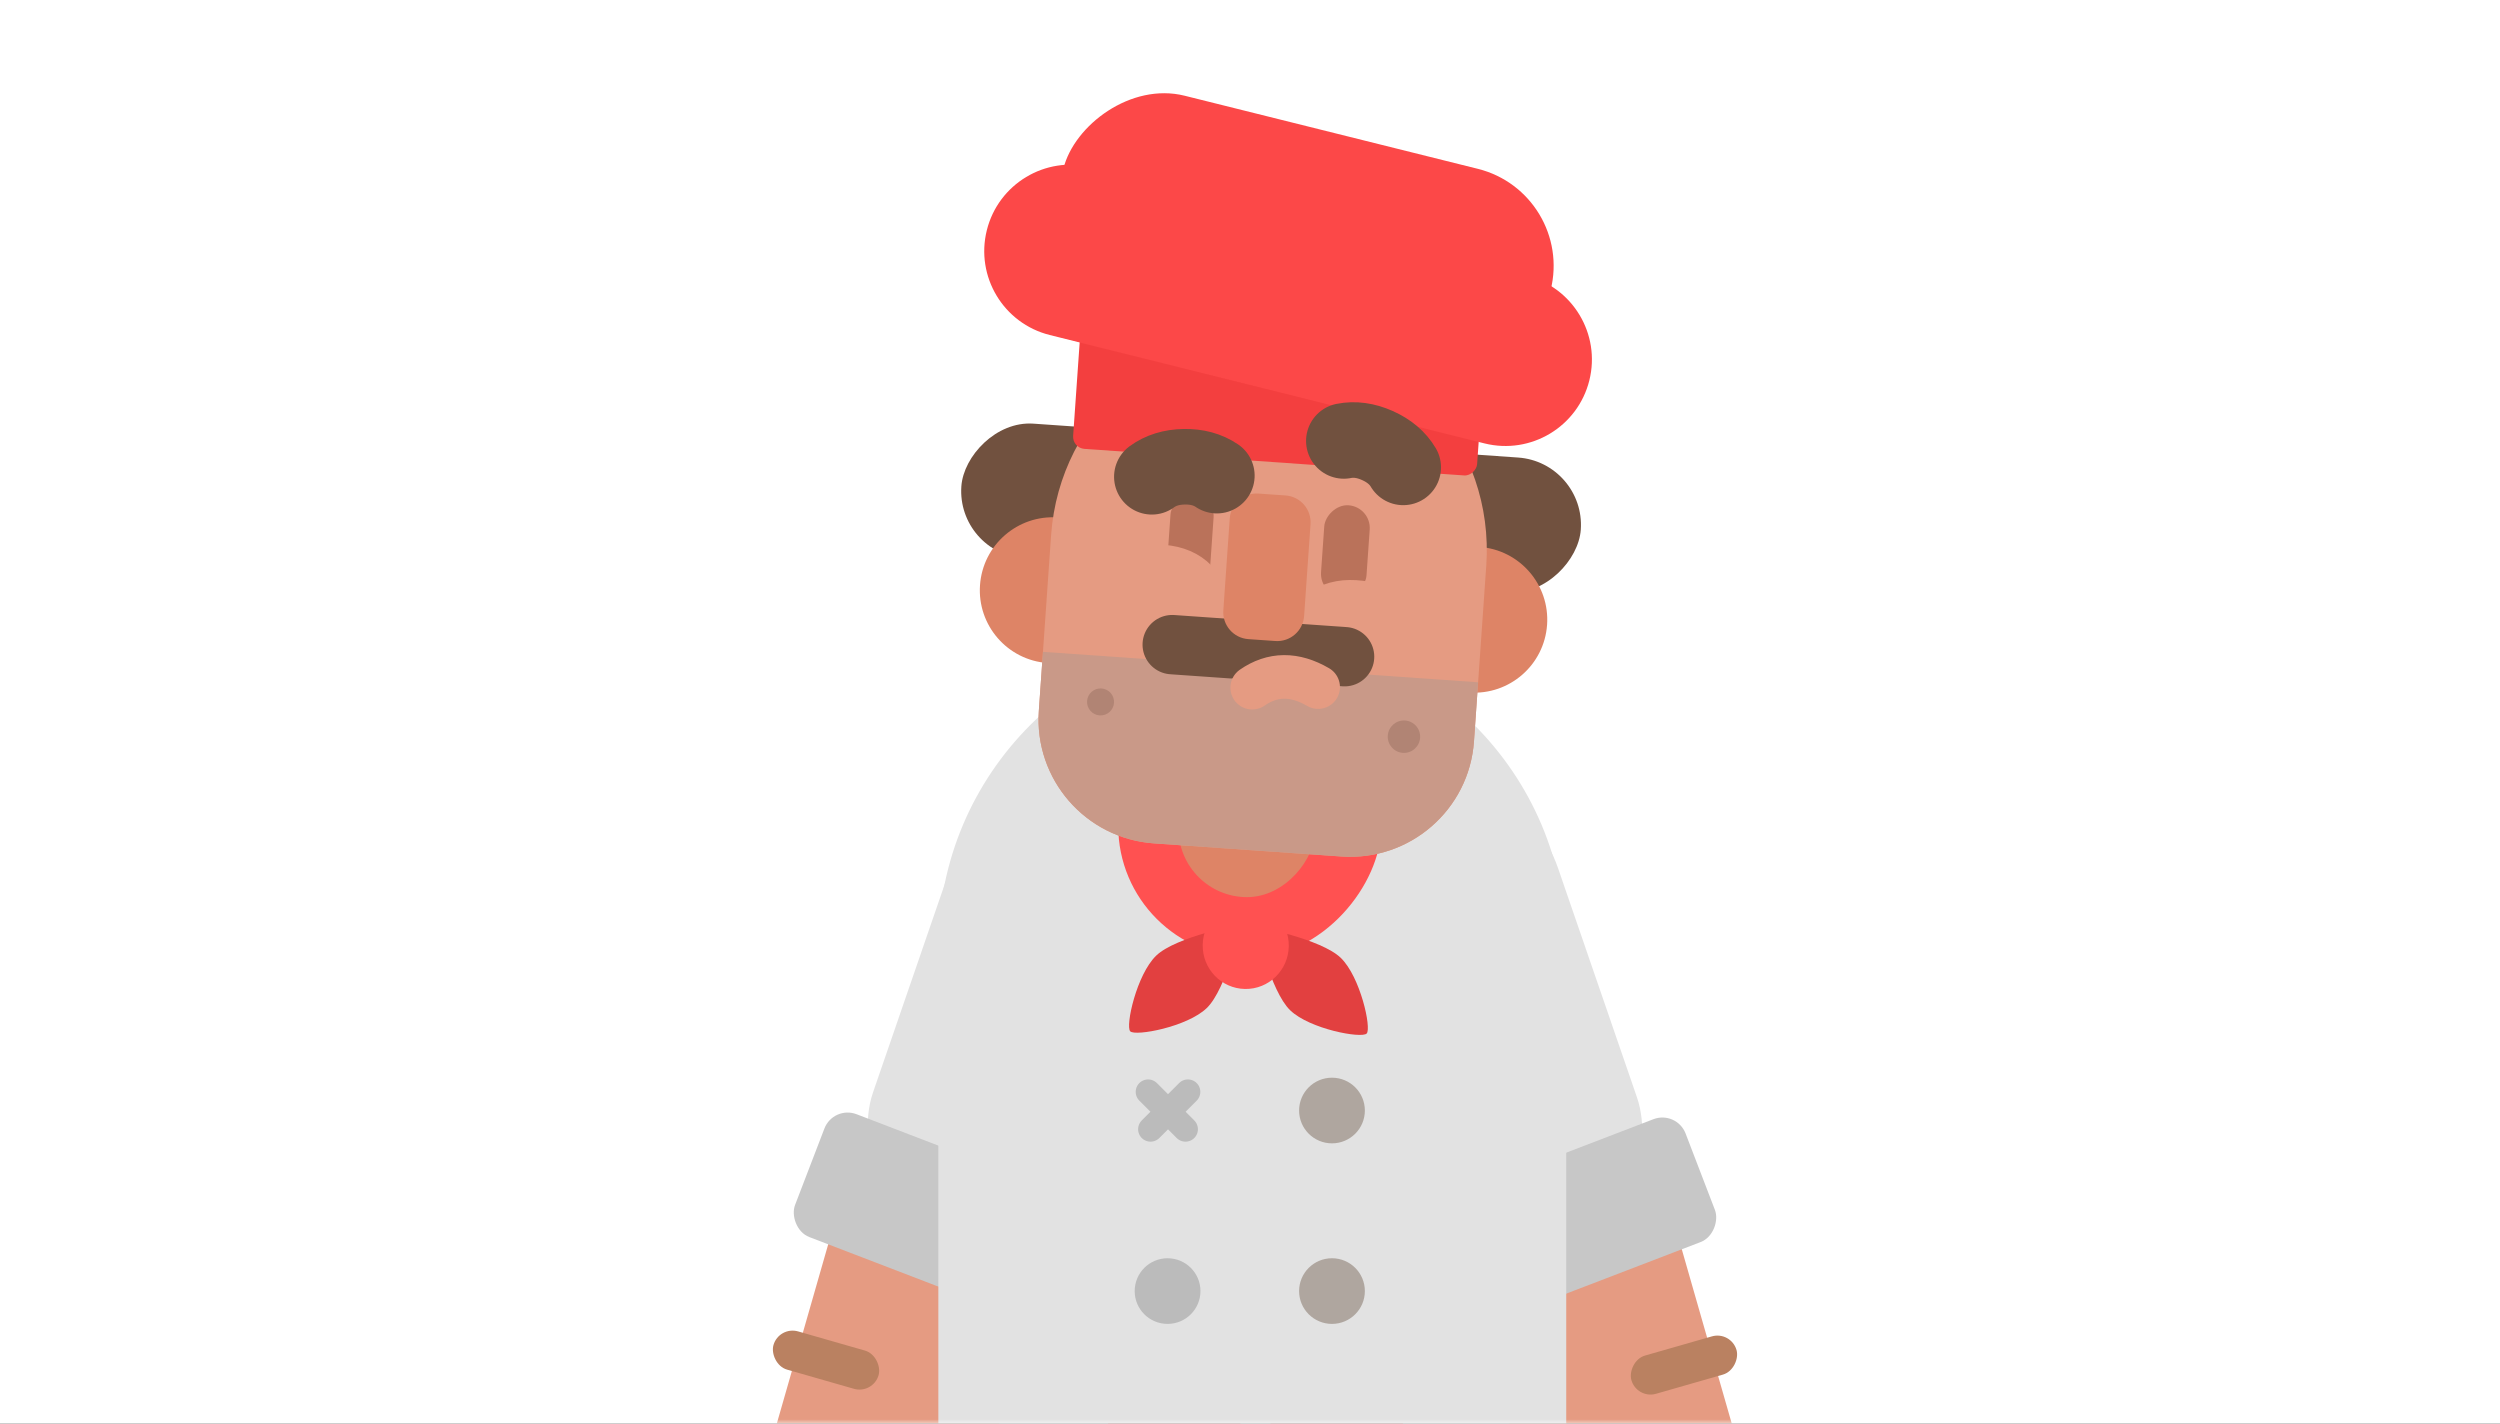 <svg xmlns="http://www.w3.org/2000/svg" xmlns:xlink="http://www.w3.org/1999/xlink" width="288" height="164" viewBox="0 0 288 164">
  <rect x="0" y="0" width="288" height="164" fill="#333333" stroke="none"/>
  <defs>
    <rect id="exp_uhhh-a" width="288" height="164"/>
  </defs>
  <g fill="none" fill-rule="evenodd">
    <mask id="exp_uhhh-b" fill="#fff">
      <use xlink:href="#exp_uhhh-a"/>
    </mask>
    <use fill="#FFF" xlink:href="#exp_uhhh-a"/>
    <g mask="url(#exp_uhhh-b)">
      <g transform="matrix(-1 0 0 1 211 5)">
        <g transform="matrix(-1 0 0 1 132.849 80.396)">
          <g transform="rotate(16 -142.106 87.777)">
            <path fill="#E59B82" d="M15.175,0 L15.175,0 C21.974,-1.24903155e-15 27.486,5.512 27.486,12.311 L27.486,61.295 C27.486,64.775 24.665,67.596 21.185,67.596 L9.164,67.596 C5.684,67.596 2.863,64.775 2.863,61.295 L2.863,12.311 C2.863,5.512 8.375,1.24903155e-15 15.175,0 Z"/>
            <rect width="12.598" height="4.583" y="25.778" fill="#BA8161" rx="2.291"/>
          </g>
          <rect width="29.539" height="57.493" x="26.17" y="3.285" fill="#E2E2E2" rx="14.769" transform="rotate(19 40.94 32.032)"/>
          <rect width="24.538" height="15.162" x="14.316" y="45.828" fill="#C7C7C7" rx="2.864" transform="rotate(21 26.585 53.409)"/>
        </g>
        <g transform="translate(0 80.969)">
          <g transform="rotate(16 -142.106 87.777)">
            <path fill="#E59B82" d="M15.175,0 L15.175,0 C21.974,-1.24903155e-15 27.486,5.512 27.486,12.311 L27.486,61.295 C27.486,64.775 24.665,67.596 21.185,67.596 L9.164,67.596 C5.684,67.596 2.863,64.775 2.863,61.295 L2.863,12.311 C2.863,5.512 8.375,1.24903155e-15 15.175,0 Z"/>
            <rect width="12.598" height="4.583" y="25.778" fill="#BA8161" rx="2.291"/>
          </g>
          <rect width="29.539" height="57.493" x="26.17" y="3.285" fill="#E2E2E2" rx="14.769" transform="rotate(19 40.94 32.032)"/>
          <rect width="24.538" height="15.162" x="14.316" y="45.828" fill="#C7C7C7" rx="2.864" transform="rotate(21 26.585 53.409)"/>
        </g>
        <g transform="translate(21.172)">
          <g fill="#FC4848" transform="translate(13.655 109.066)">
            <polygon points="14.555 0 29.804 0 29.804 116.355 14.555 116.355"/>
            <polygon points="33.27 0 48.518 0 48.518 116.355 33.27 116.355"/>
          </g>
          <path fill="#E2E2E2" d="M45.564,67.927 L45.564,67.927 C65.539,67.927 81.731,84.119 81.731,104.093 L81.731,180.444 C81.731,183.924 78.91,186.745 75.429,186.745 L15.7,186.745 C12.219,186.745 9.398,183.924 9.398,180.444 L9.398,104.093 C9.398,84.119 25.59,67.927 45.564,67.927 Z"/>
          <rect width="30.305" height="30.254" x="30.702" y="75.03" fill="#FF5151" rx="15.127"/>
          <path fill="#E24040" d="M53.252,116.513 C54.08,116.513 57.447,111.449 57.447,108.307 C57.447,105.165 53.298,98.795 53.252,98.795 C53.205,98.795 49.056,105.165 49.056,108.307 C49.056,111.449 52.423,116.513 53.252,116.513 Z" transform="rotate(-46 53.252 107.654)"/>
          <path fill="#E24040" d="M38.759,116.766 C39.587,116.766 42.955,111.701 42.955,108.56 C42.955,105.418 38.805,99.048 38.759,99.048 C38.712,99.048 34.563,105.418 34.563,108.56 C34.563,111.701 37.93,116.766 38.759,116.766 Z" transform="scale(-1 1) rotate(-46 0 199.217)"/>
          <ellipse cx="46.319" cy="103.923" fill="#FF5151" rx="4.959" ry="5.007" transform="rotate(-1 46.32 103.923)"/>
          <rect width="15.784" height="52.314" x="38.278" y="46.036" fill="#DE8466" rx="7.892"/>
          <ellipse cx="36.384" cy="122.932" fill="#AFA69F" rx="3.788" ry="3.782"/>
          <ellipse cx="36.384" cy="143.732" fill="#AFA69F" rx="3.788" ry="3.782"/>
          <ellipse cx="55.324" cy="143.732" fill="#BBB" rx="3.788" ry="3.782"/>
          <g transform="rotate(-4 90 -8.771)">
            <rect width="71.534" height="15.565" x="3.401" y="42.335" fill="#71513F" rx="7.782"/>
            <ellipse cx="63.601" cy="61.324" fill="#DE8466" rx="8.397" ry="8.405"/>
            <ellipse cx="14.908" cy="61.324" fill="#DE8466" rx="8.397" ry="8.405"/>
            <path fill="#E59B82" d="M39.102,29.884 L39.102,29.884 C52.978,29.884 64.228,41.133 64.228,55.01 L64.228,75.303 C64.228,83.201 57.825,89.603 49.928,89.603 L28.275,89.603 C20.378,89.603 13.975,83.201 13.975,75.303 L13.975,55.01 C13.975,41.133 25.225,29.884 39.102,29.884 Z"/>
            <path fill="#C99988" d="M64.228,68.484 L64.228,75.303 C64.228,83.201 57.825,89.603 49.928,89.603 L28.275,89.603 C20.378,89.603 13.975,83.201 13.975,75.303 L13.975,68.484 L64.228,68.484 Z"/>
            <rect width="5.25" height="10.537" x="27.66" y="49.184" fill="#BA725A" rx="2.625"/>
            <rect width="4.976" height="10.584" x="45.699" y="49.184" fill="#BA725A" rx="2.488"/>
            <path stroke="#E59B82" stroke-linecap="round" stroke-linejoin="round" stroke-width="4.773" d="M25.305,60.607 C29.398,59.518 32.238,60.23 33.824,62.745"/>
            <rect width="46.653" height="15.565" x="15.842" y="29.261" fill="#F33F3F" rx="1.399"/>
            <path stroke="#71513F" stroke-linecap="round" stroke-linejoin="round" stroke-width="6.839" d="M49.431 66.616L42.589 66.616M36.991 66.616L29.526 66.616"/>
            <g fill="#FC4848" transform="rotate(-10 72.426 6.04)">
              <rect width="57.849" height="23.035" x="6.842" rx="11.518"/>
              <path d="M9.961,10.584 L61.573,10.584 C67.074,10.584 71.534,15.044 71.534,20.545 L71.534,20.545 C71.534,26.047 67.074,30.506 61.573,30.506 L9.961,30.506 C4.46,30.506 6.73735222e-16,26.047 0,20.545 L0,20.545 C-6.73735222e-16,15.044 4.46,10.584 9.961,10.584 Z" transform="matrix(-1 0 0 1 71.534 0)"/>
            </g>
            <path stroke="#E59B82" stroke-linecap="round" stroke-linejoin="round" stroke-width="4.773" d="M46.1,58.092 C50.194,57.003 53.033,57.716 54.62,60.23" transform="matrix(-1 0 0 1 100.72 0)"/>
            <path fill="#DE8466" d="M37.611,48.561 L40.724,48.561 C42.441,48.561 43.833,49.953 43.833,51.67 L43.833,62.262 C43.833,63.979 42.441,65.371 40.724,65.371 L37.611,65.371 C35.894,65.371 34.503,63.979 34.503,62.262 L34.503,51.67 C34.503,49.953 35.894,48.561 37.611,48.561 Z"/>
            <ellipse cx="22.062" cy="75.332" fill="#B18474" rx="1.866" ry="1.868"/>
            <ellipse cx="57.207" cy="73.776" fill="#B18474" rx="1.555" ry="1.556"/>
            <path stroke="#71513F" stroke-linecap="round" stroke-linejoin="round" stroke-width="8.704" d="M23.895,43.142 C24.92,42.415 26.169,42.052 27.64,42.052 C29.111,42.052 30.36,42.415 31.385,43.142" transform="scale(-1 1) rotate(20 0 -114.156)"/>
            <path stroke="#71513F" stroke-linecap="round" stroke-linejoin="round" stroke-width="8.704" d="M45.692,47.166 C46.718,46.439 47.966,46.076 49.438,46.076 C50.909,46.076 52.157,46.439 53.183,47.166" transform="rotate(5 49.438 46.62)"/>
            <path stroke="#E59B82" stroke-linecap="round" stroke-linejoin="round" stroke-width="5.024" d="M32.32,70.322 C35.141,68.931 37.665,69.13 39.892,70.918"/>
          </g>
        </g>
        <path stroke="#BBB" stroke-linecap="round" stroke-linejoin="round" stroke-width="2.864" d="M78.736,120.782 L74.432,125.088"/>
        <path stroke="#BBB" stroke-linecap="round" stroke-linejoin="round" stroke-width="2.864" d="M78.736,120.782 L74.432,125.088" transform="matrix(-1 0 0 1 152.89 0)"/>
      </g>
    </g>
  </g>
</svg>
